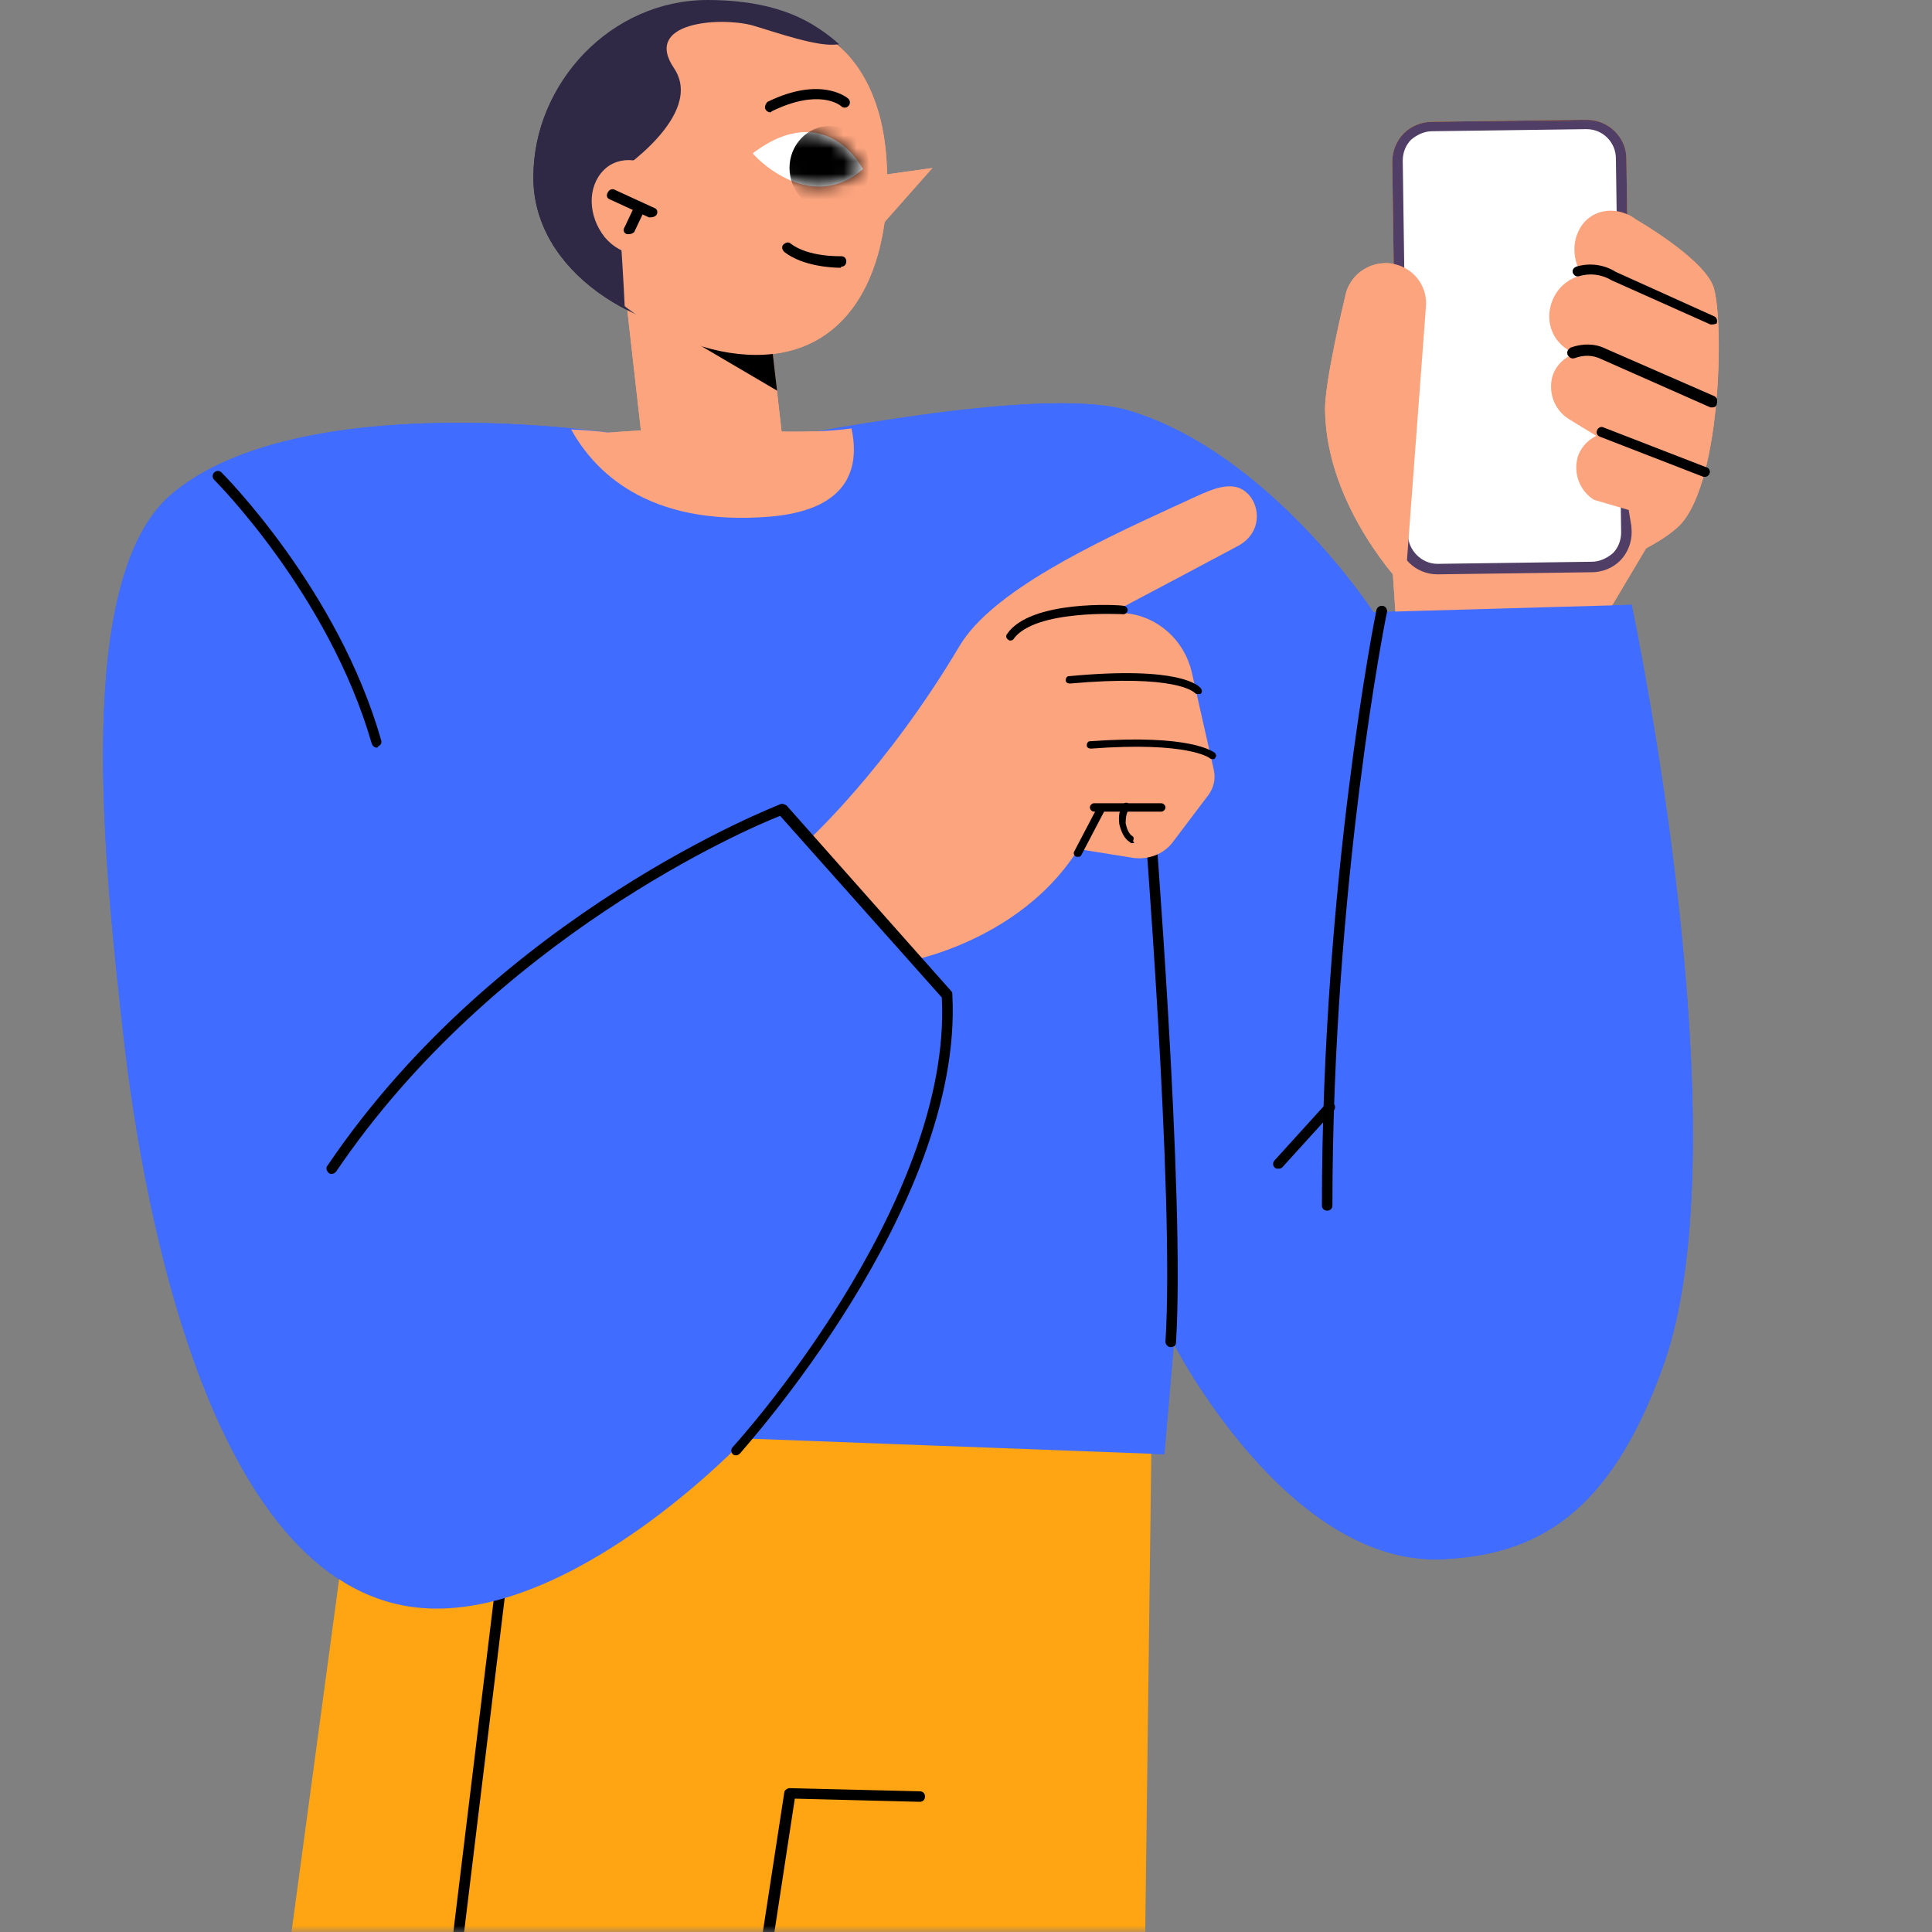<svg width="150" height="150" viewBox="0 0 150 150" fill="none" xmlns="http://www.w3.org/2000/svg">
<rect x="0" y="0" width="150" height="150" fill="#808080" stroke="none"/>
<g clip-path="url(#clip0_2949_15276)">
<path d="M128.395 41.576L122.526 51.44L108.423 48.749L107.281 31.793L130.596 34.157L128.395 41.576Z" fill="#FCA47E"/>
<path d="M59.087 19.413L48.312 20.629L50.232 37.641L61.006 36.425L59.087 19.413Z" fill="#FCA47E"/>
<path d="M59.097 19.728L58.689 19.402L48.336 20.625L48.662 23.478L60.32 30.326L59.097 19.728Z" fill="black"/>
<path d="M41.406 13.777C41.406 6.44 47.439 0 54.939 0C62.439 0 68.472 3.261 68.472 13.777C68.472 21.114 64.477 26.087 56.977 26.087C49.558 26.087 41.406 21.114 41.406 13.777Z" fill="#302945"/>
<path d="M42.961 14.103C42.961 6.93 48.749 0.652 55.923 0.652C63.097 0.652 68.885 3.832 68.885 14.103C68.885 21.277 65.868 27.555 58.695 27.555C51.521 27.555 42.961 21.196 42.961 14.103Z" fill="#FCA47E"/>
<path d="M60.974 33.832C60.078 34.321 80.54 29.756 87.632 31.875C98.556 35.136 106.627 47.527 106.627 47.527L126.681 46.957C126.681 46.957 135.485 88.451 129.127 106.06C124.969 117.636 119.263 120.734 111.926 121.06C99.942 121.549 91.138 104.348 91.138 104.348L90.404 112.908L57.877 111.685C57.877 111.685 45.485 124.892 33.909 124.892C17.034 124.892 11.246 95.462 9.534 79.973C8.148 67.419 5.621 45 13.284 38.397C23.148 30 47.197 33.587 47.197 33.587C47.197 33.587 61.871 33.343 60.974 33.832Z" fill="#406CFF"/>
<path d="M90.893 104.591C90.648 104.591 90.485 104.347 90.485 104.184C91.219 92.771 88.773 62.771 88.773 62.445C88.773 62.2 88.936 62.037 89.181 62.037C89.426 62.037 89.589 62.2 89.589 62.445C89.589 62.771 92.034 92.852 91.301 104.265C91.301 104.428 91.138 104.591 90.893 104.591Z" fill="black"/>
<path d="M103.04 93.994C102.796 93.994 102.633 93.831 102.633 93.586C102.633 68.64 106.79 47.608 106.872 47.363C106.953 47.119 107.117 47.037 107.361 47.037C107.606 47.119 107.687 47.282 107.687 47.526C107.606 47.771 103.448 68.722 103.448 93.586C103.448 93.831 103.285 93.994 103.04 93.994Z" fill="black"/>
<path d="M99.211 90.733C99.129 90.733 99.048 90.733 98.966 90.652C98.803 90.489 98.803 90.244 98.966 90.081L102.961 85.679C103.124 85.516 103.368 85.516 103.531 85.679C103.694 85.842 103.694 86.087 103.531 86.25L99.537 90.652C99.455 90.733 99.374 90.733 99.211 90.733Z" fill="black"/>
<path d="M29.266 58.044C29.103 58.044 28.94 57.962 28.858 57.717C25.516 46.141 16.712 37.337 16.63 37.255C16.467 37.092 16.467 36.848 16.63 36.685C16.793 36.522 17.038 36.522 17.201 36.685C17.282 36.766 26.25 45.734 29.592 57.473C29.674 57.717 29.511 57.88 29.348 57.962C29.348 58.044 29.266 58.044 29.266 58.044Z" fill="black"/>
<path d="M68.312 13.614L72.389 13.043L68.639 17.282L68.312 13.614Z" fill="#FCA47E"/>
<path d="M67.006 13.124C67.006 13.124 64.153 7.581 58.446 11.901C58.365 11.901 62.767 16.793 67.006 13.124Z" fill="white"/>
<path d="M59.83 8.724C59.667 8.724 59.504 8.642 59.423 8.479C59.341 8.316 59.423 8.072 59.586 7.909C63.743 5.871 65.781 7.583 65.863 7.664C66.026 7.827 66.026 8.072 65.863 8.235C65.7 8.398 65.455 8.398 65.292 8.235C65.211 8.153 63.58 6.849 59.912 8.642L59.83 8.724Z" fill="black"/>
<path d="M65.21 20.788C64.721 20.788 62.356 20.707 60.889 19.565C60.726 19.402 60.645 19.158 60.808 18.995C60.971 18.832 61.215 18.75 61.378 18.913C62.764 19.973 65.21 19.891 65.291 19.891C65.536 19.891 65.699 20.054 65.699 20.299C65.699 20.544 65.536 20.707 65.291 20.707C65.291 20.788 65.291 20.788 65.21 20.788Z" fill="black"/>
<path d="M59.833 40.108C66.273 39.537 66.681 35.95 66.11 33.26C62.768 33.749 57.55 33.423 57.876 33.26C58.773 32.771 47.197 33.586 47.197 33.586C47.197 33.586 46.137 33.423 44.344 33.341C46.056 36.439 50.132 40.923 59.833 40.108Z" fill="#FCA47E"/>
<path d="M65.134 3.425C62.77 1.223 59.427 0.408 55.84 0.408C48.666 0.408 42.797 6.767 42.797 13.941C42.797 17.772 45.161 21.278 48.503 23.805C48.34 20.218 47.851 13.452 47.851 13.452C47.851 13.452 54.781 8.968 52.335 5.3C49.889 1.713 55.84 1.305 58.367 1.957C60.08 2.446 63.666 3.751 65.134 3.425Z" fill="#302945"/>
<path d="M51.515 13.777C50.211 12.228 48.091 11.983 46.868 13.206C45.564 14.511 45.645 16.793 46.95 18.424C48.254 19.973 50.374 20.217 51.596 18.994C52.901 17.69 52.819 15.326 51.515 13.777Z" fill="#FCA47E"/>
<path d="M50.537 16.875C50.455 16.875 50.455 16.875 50.373 16.875L47.357 15.489C47.113 15.407 47.031 15.163 47.194 14.918C47.276 14.755 47.52 14.592 47.765 14.755L50.781 16.141C51.026 16.222 51.107 16.467 50.944 16.712C50.863 16.793 50.7 16.875 50.537 16.875Z" fill="black"/>
<path d="M48.825 18.18C48.743 18.18 48.743 18.18 48.662 18.18C48.417 18.098 48.336 17.854 48.499 17.609L49.233 16.06C49.314 15.816 49.559 15.734 49.803 15.897C50.048 15.979 50.129 16.223 49.966 16.468L49.233 18.017C49.151 18.098 48.988 18.18 48.825 18.18Z" fill="black"/>
<path d="M123.667 44.021L111.684 44.184C110.216 44.184 108.994 43.043 108.994 41.494L108.586 12.472C108.586 11.005 109.727 9.782 111.276 9.782L123.26 9.619C124.727 9.619 125.95 10.76 125.95 12.309L126.358 41.331C126.276 42.798 125.135 44.021 123.667 44.021Z" fill="white"/>
<path d="M111.599 44.592C109.887 44.592 108.501 43.206 108.501 41.576L108.094 12.554C108.094 11.739 108.42 10.923 108.99 10.353C109.561 9.782 110.376 9.456 111.192 9.456L123.175 9.293C124.887 9.293 126.273 10.679 126.273 12.309L126.681 41.331C126.681 42.146 126.355 42.961 125.784 43.532C125.213 44.103 124.398 44.429 123.583 44.429L111.599 44.592ZM123.175 10.027L111.192 10.19C110.621 10.19 110.05 10.434 109.561 10.842C109.154 11.249 108.909 11.82 108.909 12.472L109.317 41.494C109.317 42.717 110.376 43.777 111.599 43.777L123.583 43.614C124.154 43.614 124.724 43.369 125.213 42.961C125.621 42.554 125.865 41.983 125.865 41.331L125.458 12.309C125.458 11.086 124.48 10.027 123.175 10.027Z" fill="#FFA412"/>
<path d="M131.406 38.396L121.787 32.527C120.645 31.793 120.156 30.407 120.564 29.103C121.134 27.554 123.01 26.82 124.477 27.554L131.732 31.141L131.406 38.396Z" fill="#FCA47E"/>
<path d="M130.432 40.761L123.748 38.804C122.606 38.07 122.117 36.684 122.525 35.38C123.095 33.831 124.97 33.097 126.438 33.831L131.492 36.603L130.432 40.761Z" fill="#FCA47E"/>
<path d="M132.226 34.158L121.71 27.148C120.406 26.332 119.917 24.702 120.569 23.234C121.303 21.523 123.341 20.789 124.971 21.686L132.96 26.006L132.226 34.158Z" fill="#FCA47E"/>
<path d="M130.432 40.76C129.209 41.982 127.008 42.961 127.008 42.961L123.584 22.254C122.361 21.194 121.872 19.401 122.524 18.015C123.258 16.303 125.377 15.814 127.008 17.037C127.008 17.037 131.981 19.89 132.959 22.091C133.856 23.966 133.774 37.254 130.432 40.76Z" fill="#FCA47E"/>
<path d="M132.96 31.63C132.879 31.63 132.879 31.63 132.797 31.63L124.319 27.88C123.667 27.554 122.933 27.554 122.281 27.799C122.036 27.88 121.873 27.799 121.71 27.554C121.629 27.309 121.71 27.146 121.955 26.983C122.852 26.657 123.83 26.657 124.645 27.065L133.042 30.733C133.286 30.815 133.368 31.059 133.286 31.304C133.286 31.549 133.123 31.63 132.96 31.63Z" fill="black"/>
<path d="M132.958 25.191C132.876 25.191 132.876 25.191 132.795 25.191L125.132 21.767C124.317 21.278 123.42 21.196 122.605 21.441C122.36 21.522 122.197 21.359 122.115 21.196C122.034 20.952 122.197 20.789 122.36 20.707C123.42 20.381 124.561 20.544 125.458 21.115L133.039 24.539C133.284 24.62 133.365 24.865 133.284 25.109C133.284 25.109 133.121 25.191 132.958 25.191Z" fill="black"/>
<path d="M132.388 37.011C132.307 37.011 132.307 37.011 132.225 37.011L124.236 33.913C123.992 33.831 123.91 33.587 123.992 33.424C124.073 33.179 124.318 33.097 124.481 33.179L132.47 36.277C132.714 36.358 132.796 36.603 132.714 36.766C132.714 36.847 132.551 37.011 132.388 37.011Z" fill="black"/>
<path d="M109.074 45.652L110.704 23.885C110.867 22.336 109.889 20.951 108.421 20.543C106.628 20.054 104.753 21.195 104.427 23.07C104.427 23.07 102.796 29.755 102.878 31.956C103.041 39.538 109.074 45.652 109.074 45.652Z" fill="#FCA47E"/>
<path d="M80.133 46.875L87.388 47.609C89.915 47.853 91.954 49.728 92.524 52.174L94.236 59.755C94.399 60.489 94.236 61.141 93.829 61.712L91.057 65.38C90.323 66.359 89.1 66.766 87.959 66.603L83.394 65.87L80.133 46.875Z" fill="#FCA47E"/>
<path d="M70.677 74.592L62.688 65.299C62.688 65.299 68.802 59.755 74.508 50.136C77.035 45.897 85.025 42.147 91.057 39.375C93.258 38.397 94.725 37.5 96.03 37.826C97.742 38.315 98.394 41.168 96.111 42.391C90.16 45.571 82.416 49.647 82.416 49.647L82.334 49.81C84.78 51.929 87.307 55.19 85.677 61.386C82.742 72.391 70.677 74.592 70.677 74.592Z" fill="#FCA47E"/>
<path d="M93.014 53.884C92.932 53.884 92.851 53.884 92.769 53.803C92.688 53.721 91.302 52.336 83.068 53.069C82.905 53.069 82.742 52.988 82.742 52.825C82.742 52.662 82.824 52.499 82.987 52.499C91.628 51.683 93.095 53.232 93.258 53.477C93.34 53.64 93.34 53.803 93.177 53.884C93.095 53.884 93.014 53.884 93.014 53.884Z" fill="black"/>
<path d="M94.158 58.937C94.076 58.937 93.995 58.937 93.913 58.856C93.913 58.856 92.283 57.551 84.701 58.122C84.538 58.122 84.375 58.041 84.375 57.878C84.375 57.715 84.457 57.551 84.62 57.551C92.527 56.981 94.158 58.367 94.321 58.448C94.402 58.53 94.484 58.774 94.321 58.856C94.321 58.937 94.239 58.937 94.158 58.937Z" fill="black"/>
<path d="M83.725 66.521C83.644 66.521 83.644 66.521 83.562 66.521C83.399 66.439 83.318 66.276 83.399 66.113L85.193 62.689C85.274 62.526 85.437 62.445 85.6 62.526C85.763 62.608 85.845 62.771 85.763 62.934L83.97 66.358C83.888 66.521 83.807 66.521 83.725 66.521Z" fill="black"/>
<path d="M84.943 63.016C84.78 63.016 84.617 62.852 84.617 62.689C84.617 62.526 84.78 62.363 84.943 62.363H90.161C90.324 62.363 90.487 62.526 90.487 62.689C90.487 62.852 90.324 63.016 90.161 63.016H84.943Z" fill="black"/>
<path d="M87.883 65.461C87.801 65.461 87.801 65.461 87.72 65.379C87.312 65.135 87.067 64.646 86.904 63.993C86.823 63.341 86.904 62.852 87.231 62.444C87.312 62.282 87.557 62.282 87.638 62.444C87.801 62.526 87.801 62.771 87.638 62.852C87.475 63.097 87.394 63.423 87.394 63.912C87.475 64.32 87.638 64.727 87.883 64.89C88.046 64.972 88.046 65.135 87.964 65.298C88.127 65.461 88.046 65.461 87.883 65.461Z" fill="black"/>
<path d="M78.423 49.727C78.342 49.727 78.342 49.727 78.26 49.645C78.097 49.564 78.097 49.319 78.178 49.238C79.972 46.548 86.983 46.955 87.228 47.037C87.391 47.037 87.553 47.2 87.553 47.363C87.553 47.526 87.391 47.689 87.228 47.689C87.146 47.689 80.298 47.281 78.668 49.645C78.586 49.727 78.505 49.727 78.423 49.727Z" fill="black"/>
<path d="M57.145 112.989C57.063 112.989 56.981 112.989 56.9 112.908C56.737 112.745 56.737 112.5 56.9 112.337C57.063 112.174 73.938 93.587 73.123 77.446L60.569 63.343C58.041 64.321 38.395 72.799 26.085 90.978C25.922 91.141 25.677 91.223 25.514 91.06C25.351 90.897 25.27 90.652 25.433 90.489C38.721 70.843 60.405 62.527 60.569 62.446C60.731 62.364 60.895 62.446 61.058 62.527L73.856 76.957C73.938 77.038 73.938 77.12 73.938 77.201C74.835 93.669 57.634 112.582 57.471 112.826C57.308 112.989 57.226 112.989 57.145 112.989Z" fill="black"/>
<mask id="mask0_2949_15276" style="mask-type:luminance" maskUnits="userSpaceOnUse" x="58" y="10" width="10" height="5">
<path d="M67.006 13.124C67.006 13.124 64.153 7.581 58.446 11.901C58.365 11.901 62.767 16.793 67.006 13.124Z" fill="white"/>
</mask>
<g mask="url(#mask0_2949_15276)">
<path d="M67.493 13.044C67.493 14.838 66.107 16.305 64.395 16.305C62.683 16.305 61.297 14.838 61.297 13.044C61.297 11.251 62.683 9.783 64.395 9.783C66.188 9.783 67.493 11.251 67.493 13.044Z" fill="black"/>
</g>
<mask id="mask1_2949_15276" style="mask-type:luminance" maskUnits="userSpaceOnUse" x="-1" y="8" width="144" height="142">
<path d="M142.744 8.424H-0.164V150H142.744V8.424Z" fill="white"/>
</mask>
<g mask="url(#mask1_2949_15276)">
<path d="M128.395 41.576L122.526 51.44L108.423 48.749L107.281 31.793L130.596 34.157L128.395 41.576Z" fill="#FCA47E"/>
<path d="M59.094 19.413L48.32 20.629L50.239 37.641L61.014 36.425L59.094 19.413Z" fill="#FCA47E"/>
<path d="M59.105 19.728L58.697 19.402L48.344 20.625L48.67 23.478L60.328 30.326L59.105 19.728Z" fill="black"/>
<path d="M41.414 13.777C41.414 6.44 47.447 0 54.947 0C62.447 0 68.479 3.261 68.479 13.777C68.479 21.114 64.485 26.087 56.985 26.087C49.566 26.087 41.414 21.114 41.414 13.777Z" fill="#302945"/>
<path d="M42.961 14.103C42.961 6.93 48.749 0.652 55.923 0.652C63.097 0.652 68.885 3.832 68.885 14.103C68.885 21.277 65.868 27.555 58.695 27.555C51.521 27.555 42.961 21.196 42.961 14.103Z" fill="#FCA47E"/>
<path d="M89.428 109.646L86.901 308.885L51.847 308.233L55.515 177.716L40.841 306.602L1.711 304.972L28.939 103.287L89.428 109.646Z" fill="#FFA412"/>
<path d="M18.423 291.93C18.179 291.93 18.016 291.685 18.016 291.441L40.19 108.914C40.19 108.669 40.434 108.506 40.679 108.588C40.923 108.588 41.086 108.832 41.005 109.077L18.831 291.604C18.831 291.767 18.586 291.93 18.423 291.93Z" fill="black"/>
<path d="M60.974 33.832C60.078 34.321 80.54 29.756 87.632 31.875C98.556 35.136 106.627 47.527 106.627 47.527L126.681 46.957C126.681 46.957 135.485 88.451 129.127 106.06C124.969 117.636 119.263 120.734 111.926 121.06C99.942 121.549 91.138 104.348 91.138 104.348L90.404 112.908L57.877 111.685C57.877 111.685 45.485 124.892 33.909 124.892C17.034 124.892 11.246 95.462 9.534 79.973C8.148 67.419 5.621 45 13.284 38.397C23.148 30 47.197 33.587 47.197 33.587C47.197 33.587 61.871 33.343 60.974 33.832Z" fill="#406CFF"/>
<path d="M90.893 104.591C90.648 104.591 90.485 104.347 90.485 104.184C91.219 92.771 88.773 62.771 88.773 62.445C88.773 62.2 88.936 62.037 89.181 62.037C89.426 62.037 89.589 62.2 89.589 62.445C89.589 62.771 92.034 92.852 91.301 104.265C91.301 104.428 91.138 104.591 90.893 104.591Z" fill="black"/>
<path d="M103.04 93.994C102.796 93.994 102.633 93.831 102.633 93.586C102.633 68.64 106.79 47.608 106.872 47.363C106.953 47.119 107.117 47.037 107.361 47.037C107.606 47.119 107.687 47.282 107.687 47.526C107.606 47.771 103.448 68.722 103.448 93.586C103.448 93.831 103.285 93.994 103.04 93.994Z" fill="black"/>
<path d="M99.211 90.733C99.129 90.733 99.048 90.733 98.966 90.652C98.803 90.489 98.803 90.244 98.966 90.081L102.961 85.679C103.124 85.516 103.368 85.516 103.531 85.679C103.694 85.842 103.694 86.087 103.531 86.25L99.537 90.652C99.455 90.733 99.374 90.733 99.211 90.733Z" fill="black"/>
<path d="M29.266 58.044C29.103 58.044 28.94 57.962 28.858 57.717C25.516 46.141 16.712 37.337 16.63 37.255C16.467 37.092 16.467 36.848 16.63 36.685C16.793 36.522 17.038 36.522 17.201 36.685C17.282 36.766 26.25 45.734 29.592 57.473C29.674 57.717 29.511 57.88 29.348 57.962C29.348 58.044 29.266 58.044 29.266 58.044Z" fill="black"/>
<path d="M54.861 181.549C54.779 181.549 54.779 181.549 54.861 181.549C54.616 181.549 54.453 181.305 54.453 181.06L60.893 139.158C60.893 138.995 61.138 138.832 61.301 138.832L71.41 139.077C71.654 139.077 71.817 139.24 71.817 139.484C71.817 139.729 71.654 139.892 71.41 139.892L61.709 139.647L55.35 181.223C55.187 181.386 55.024 181.549 54.861 181.549Z" fill="black"/>
<path d="M68.312 13.614L72.389 13.043L68.639 17.282L68.312 13.614Z" fill="#FCA47E"/>
<path d="M67.006 13.124C67.006 13.124 64.153 7.581 58.446 11.901C58.365 11.901 62.767 16.793 67.006 13.124Z" fill="white"/>
<path d="M59.838 8.724C59.675 8.724 59.512 8.642 59.43 8.479C59.349 8.316 59.43 8.072 59.593 7.909C63.751 5.871 65.789 7.583 65.871 7.664C66.034 7.827 66.034 8.072 65.871 8.235C65.708 8.398 65.463 8.398 65.3 8.235C65.219 8.153 63.588 6.849 59.92 8.642L59.838 8.724Z" fill="black"/>
<path d="M65.218 20.788C64.728 20.788 62.364 20.707 60.897 19.565C60.734 19.402 60.652 19.158 60.815 18.995C60.978 18.832 61.223 18.75 61.386 18.913C62.772 19.973 65.218 19.891 65.299 19.891C65.544 19.891 65.707 20.054 65.707 20.299C65.707 20.544 65.544 20.707 65.299 20.707C65.299 20.788 65.299 20.788 65.218 20.788Z" fill="black"/>
<path d="M59.833 40.108C66.273 39.537 66.681 35.95 66.11 33.26C62.768 33.749 57.55 33.423 57.876 33.26C58.773 32.771 47.197 33.586 47.197 33.586C47.197 33.586 46.137 33.423 44.344 33.341C46.056 36.439 50.132 40.923 59.833 40.108Z" fill="#FCA47E"/>
<path d="M65.134 3.425C62.77 1.223 59.427 0.408 55.84 0.408C48.666 0.408 42.797 6.767 42.797 13.941C42.797 17.772 45.161 21.278 48.503 23.805C48.34 20.218 47.851 13.452 47.851 13.452C47.851 13.452 54.781 8.968 52.335 5.3C49.889 1.713 55.84 1.305 58.367 1.957C60.08 2.446 63.666 3.751 65.134 3.425Z" fill="#302945"/>
<path d="M51.523 13.777C50.218 12.228 48.099 11.983 46.876 13.206C45.572 14.511 45.653 16.793 46.958 18.424C48.262 19.973 50.381 20.217 51.604 18.994C52.909 17.69 52.827 15.326 51.523 13.777Z" fill="#FCA47E"/>
<path d="M50.544 16.875C50.463 16.875 50.463 16.875 50.381 16.875L47.365 15.489C47.12 15.407 47.039 15.163 47.202 14.918C47.283 14.755 47.528 14.592 47.773 14.755L50.789 16.141C51.033 16.222 51.115 16.467 50.952 16.712C50.87 16.793 50.708 16.875 50.544 16.875Z" fill="black"/>
<path d="M48.833 18.18C48.751 18.18 48.751 18.18 48.67 18.18C48.425 18.098 48.344 17.854 48.507 17.609L49.24 16.06C49.322 15.816 49.566 15.734 49.811 15.897C50.056 15.979 50.137 16.223 49.974 16.468L49.24 18.017C49.159 18.098 48.996 18.18 48.833 18.18Z" fill="black"/>
<path d="M123.667 44.021L111.684 44.184C110.216 44.184 108.994 43.043 108.994 41.494L108.586 12.472C108.586 11.005 109.727 9.782 111.276 9.782L123.26 9.619C124.727 9.619 125.95 10.76 125.95 12.309L126.358 41.331C126.276 42.798 125.135 44.021 123.667 44.021Z" fill="white"/>
<path d="M111.599 44.592C109.887 44.592 108.501 43.206 108.501 41.576L108.094 12.554C108.094 11.739 108.42 10.923 108.99 10.353C109.561 9.782 110.376 9.456 111.192 9.456L123.175 9.293C124.887 9.293 126.273 10.679 126.273 12.309L126.681 41.331C126.681 42.146 126.355 42.961 125.784 43.532C125.213 44.103 124.398 44.429 123.583 44.429L111.599 44.592ZM123.175 10.027L111.192 10.19C110.621 10.19 110.05 10.434 109.561 10.842C109.154 11.249 108.909 11.82 108.909 12.472L109.317 41.494C109.317 42.717 110.376 43.777 111.599 43.777L123.583 43.614C124.154 43.614 124.724 43.369 125.213 42.961C125.621 42.554 125.865 41.983 125.865 41.331L125.458 12.309C125.458 11.086 124.48 10.027 123.175 10.027Z" fill="#513E66"/>
<path d="M131.406 38.396L121.787 32.527C120.645 31.793 120.156 30.407 120.564 29.103C121.134 27.554 123.01 26.82 124.477 27.554L131.732 31.141L131.406 38.396Z" fill="#FCA47E"/>
<path d="M130.432 40.761L123.748 38.804C122.606 38.07 122.117 36.684 122.525 35.38C123.095 33.831 124.97 33.097 126.438 33.831L131.492 36.603L130.432 40.761Z" fill="#FCA47E"/>
<path d="M132.226 34.158L121.71 27.148C120.406 26.332 119.917 24.702 120.569 23.234C121.303 21.523 123.341 20.789 124.971 21.686L132.96 26.006L132.226 34.158Z" fill="#FCA47E"/>
<path d="M130.432 40.76C129.209 41.982 127.008 42.961 127.008 42.961L123.584 22.254C122.361 21.194 121.872 19.401 122.524 18.015C123.258 16.303 125.377 15.814 127.008 17.037C127.008 17.037 131.981 19.89 132.959 22.091C133.856 23.966 133.774 37.254 130.432 40.76Z" fill="#FCA47E"/>
<path d="M132.96 31.63C132.879 31.63 132.879 31.63 132.797 31.63L124.319 27.88C123.667 27.554 122.933 27.554 122.281 27.799C122.036 27.88 121.873 27.799 121.71 27.554C121.629 27.309 121.71 27.146 121.955 26.983C122.852 26.657 123.83 26.657 124.645 27.065L133.042 30.733C133.286 30.815 133.368 31.059 133.286 31.304C133.286 31.549 133.123 31.63 132.96 31.63Z" fill="black"/>
<path d="M132.958 25.191C132.876 25.191 132.876 25.191 132.795 25.191L125.132 21.767C124.317 21.278 123.42 21.196 122.605 21.441C122.36 21.522 122.197 21.359 122.115 21.196C122.034 20.952 122.197 20.789 122.36 20.707C123.42 20.381 124.561 20.544 125.458 21.115L133.039 24.539C133.284 24.62 133.365 24.865 133.284 25.109C133.284 25.109 133.121 25.191 132.958 25.191Z" fill="black"/>
<path d="M132.388 37.011C132.307 37.011 132.307 37.011 132.225 37.011L124.236 33.913C123.992 33.831 123.91 33.587 123.992 33.424C124.073 33.179 124.318 33.097 124.481 33.179L132.47 36.277C132.714 36.358 132.796 36.603 132.714 36.766C132.714 36.847 132.551 37.011 132.388 37.011Z" fill="black"/>
<path d="M109.074 45.652L110.704 23.885C110.867 22.336 109.889 20.951 108.421 20.543C106.628 20.054 104.753 21.195 104.427 23.07C104.427 23.07 102.796 29.755 102.878 31.956C103.041 39.538 109.074 45.652 109.074 45.652Z" fill="#FCA47E"/>
<path d="M80.133 46.875L87.388 47.609C89.915 47.853 91.954 49.728 92.524 52.174L94.236 59.755C94.399 60.489 94.236 61.141 93.829 61.712L91.057 65.38C90.323 66.359 89.1 66.766 87.959 66.603L83.394 65.87L80.133 46.875Z" fill="#FCA47E"/>
<path d="M70.677 74.592L62.688 65.299C62.688 65.299 68.802 59.755 74.508 50.136C77.035 45.897 85.025 42.147 91.057 39.375C93.258 38.397 94.725 37.5 96.03 37.826C97.742 38.315 98.394 41.168 96.111 42.391C90.16 45.571 82.416 49.647 82.416 49.647L82.334 49.81C84.78 51.929 87.307 55.19 85.677 61.386C82.742 72.391 70.677 74.592 70.677 74.592Z" fill="#FCA47E"/>
<path d="M93.014 53.884C92.932 53.884 92.851 53.884 92.769 53.803C92.688 53.721 91.302 52.336 83.068 53.069C82.905 53.069 82.742 52.988 82.742 52.825C82.742 52.662 82.824 52.499 82.987 52.499C91.628 51.683 93.095 53.232 93.258 53.477C93.34 53.64 93.34 53.803 93.177 53.884C93.095 53.884 93.014 53.884 93.014 53.884Z" fill="black"/>
<path d="M94.158 58.937C94.076 58.937 93.995 58.937 93.913 58.856C93.913 58.856 92.283 57.551 84.701 58.122C84.538 58.122 84.375 58.041 84.375 57.878C84.375 57.715 84.457 57.551 84.62 57.551C92.527 56.981 94.158 58.367 94.321 58.448C94.402 58.53 94.484 58.774 94.321 58.856C94.321 58.937 94.239 58.937 94.158 58.937Z" fill="black"/>
<path d="M83.725 66.521C83.644 66.521 83.644 66.521 83.562 66.521C83.399 66.439 83.318 66.276 83.399 66.113L85.193 62.689C85.274 62.526 85.437 62.445 85.6 62.526C85.763 62.608 85.845 62.771 85.763 62.934L83.97 66.358C83.888 66.521 83.807 66.521 83.725 66.521Z" fill="black"/>
<path d="M84.943 63.016C84.78 63.016 84.617 62.852 84.617 62.689C84.617 62.526 84.78 62.363 84.943 62.363H90.161C90.324 62.363 90.487 62.526 90.487 62.689C90.487 62.852 90.324 63.016 90.161 63.016H84.943Z" fill="black"/>
<path d="M87.883 65.461C87.801 65.461 87.801 65.461 87.72 65.379C87.312 65.135 87.067 64.646 86.904 63.993C86.823 63.341 86.904 62.852 87.231 62.444C87.312 62.282 87.557 62.282 87.638 62.444C87.801 62.526 87.801 62.771 87.638 62.852C87.475 63.097 87.394 63.423 87.394 63.912C87.475 64.32 87.638 64.727 87.883 64.89C88.046 64.972 88.046 65.135 87.964 65.298C88.127 65.461 88.046 65.461 87.883 65.461Z" fill="black"/>
<path d="M78.423 49.727C78.342 49.727 78.342 49.727 78.26 49.645C78.097 49.564 78.097 49.319 78.178 49.238C79.972 46.548 86.983 46.955 87.228 47.037C87.391 47.037 87.553 47.2 87.553 47.363C87.553 47.526 87.391 47.689 87.228 47.689C87.146 47.689 80.298 47.281 78.668 49.645C78.586 49.727 78.505 49.727 78.423 49.727Z" fill="black"/>
<path d="M57.145 112.989C57.063 112.989 56.981 112.989 56.9 112.908C56.737 112.745 56.737 112.5 56.9 112.337C57.063 112.174 73.938 93.587 73.123 77.446L60.569 63.343C58.041 64.321 38.395 72.799 26.085 90.978C25.922 91.141 25.677 91.223 25.514 91.06C25.351 90.897 25.27 90.652 25.433 90.489C38.721 70.843 60.405 62.527 60.569 62.446C60.731 62.364 60.895 62.446 61.058 62.527L73.856 76.957C73.938 77.038 73.938 77.12 73.938 77.201C74.835 93.669 57.634 112.582 57.471 112.826C57.308 112.989 57.226 112.989 57.145 112.989Z" fill="black"/>
<mask id="mask2_2949_15276" style="mask-type:luminance" maskUnits="userSpaceOnUse" x="58" y="10" width="10" height="5">
<path d="M67.006 13.124C67.006 13.124 64.153 7.581 58.446 11.901C58.365 11.901 62.767 16.793 67.006 13.124Z" fill="white"/>
</mask>
<g mask="url(#mask2_2949_15276)">
<path d="M67.493 13.044C67.493 14.838 66.107 16.305 64.395 16.305C62.683 16.305 61.297 14.838 61.297 13.044C61.297 11.251 62.683 9.783 64.395 9.783C66.188 9.783 67.493 11.251 67.493 13.044Z" fill="black"/>
</g>
</g>
</g>
<defs>
<clipPath id="clip0_2949_15276">
<rect width="150" height="150" fill="white" transform="matrix(-1 0 0 1 150 0)"/>
</clipPath>
</defs>
</svg>
